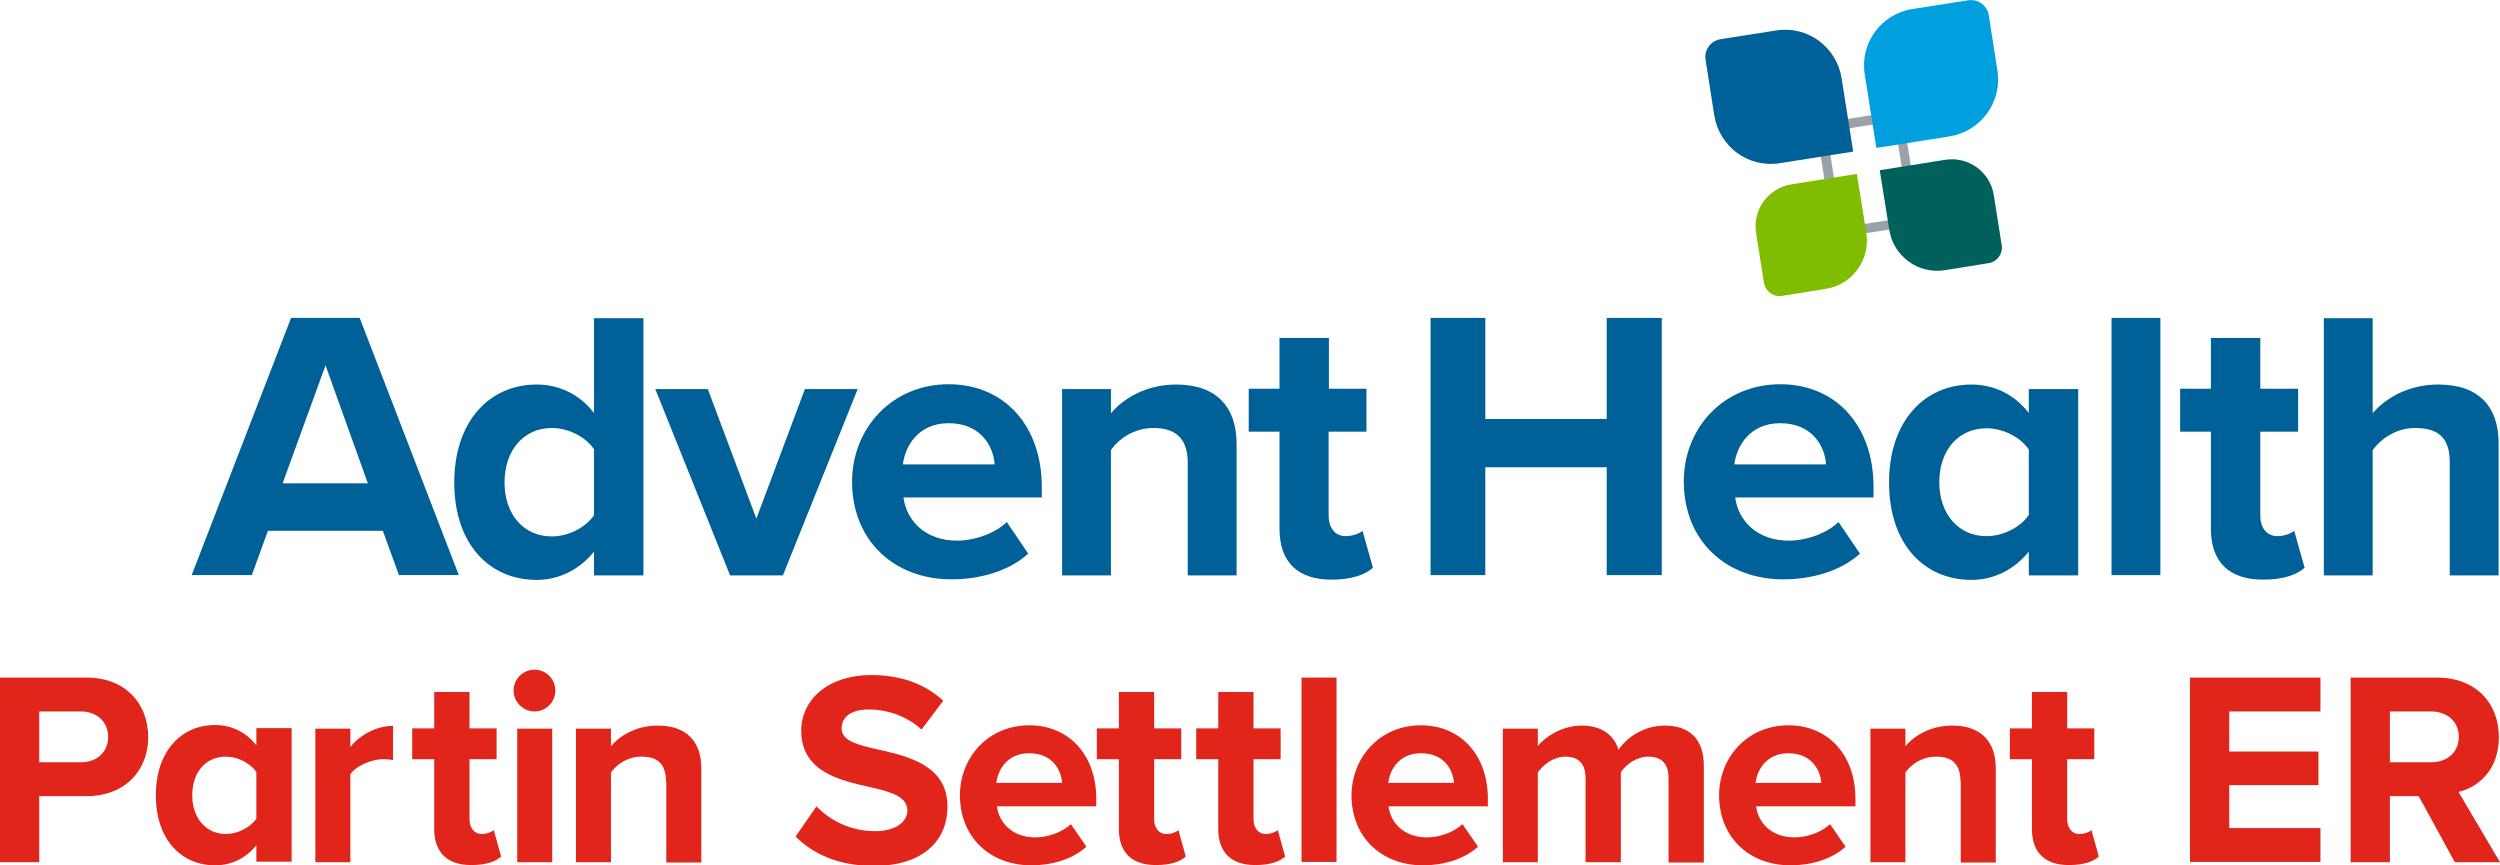 <?xml version="1.0" encoding="utf-8"?>
<!-- Generator: Adobe Illustrator 25.2.1, SVG Export Plug-In . SVG Version: 6.00 Build 0)  -->
<svg version="1.1" id="Layer_1" xmlns="http://www.w3.org/2000/svg" xmlns:xlink="http://www.w3.org/1999/xlink" x="0px" y="0px"
	 viewBox="0 0 885.5 306.5" style="enable-background:new 0 0 885.5 306.5;" xml:space="preserve">
<style type="text/css">
	.st0{fill:#E1251B;}
	.st1{fill:#006098;}
	.st2{fill:#9AA2A8;}
	.st3{fill:#00A0DF;}
	.st4{fill:#80BC00;}
	.st5{fill:#00615C;}
</style>
<g>
	<g>
		<path class="st0" d="M0,240h30.6c14.2,0,21.9,9.6,21.9,21.1c0,11.4-7.8,20.9-21.9,20.9H13.9v23.4H0V240z M28.7,252H13.9v18h14.8
			c5.5,0,9.6-3.5,9.6-9C38.3,255.6,34.2,252,28.7,252z"/>
		<path class="st0" d="M90.8,299.4c-3.7,4.6-8.9,7.1-14.6,7.1c-11.9,0-21-9-21-24.8c0-15.5,8.9-24.9,21-24.9
			c5.6,0,10.9,2.4,14.6,7.2v-6.1h12.5v47.3H90.8V299.4z M90.8,273.4c-2.2-3.1-6.6-5.4-10.8-5.4c-7.1,0-11.9,5.5-11.9,13.7
			c0,8.1,4.9,13.7,11.9,13.7c4.2,0,8.6-2.3,10.8-5.4V273.4z"/>
		<path class="st0" d="M111.7,258.1h12.4v6.5c3.3-4.2,9.2-7.5,15.1-7.5v12.1c-0.9-0.2-2.1-0.3-3.4-0.3c-4.1,0-9.6,2.3-11.7,5.3v31.2
			h-12.4V258.1z"/>
		<path class="st0" d="M153.8,293.6v-24.7H146v-10.9h7.8v-12.9h12.5v12.9h9.6v10.9h-9.6v21.3c0,2.9,1.6,5.2,4.3,5.2
			c1.9,0,3.6-0.7,4.3-1.4l2.6,9.4c-1.9,1.7-5.2,3-10.4,3C158.5,306.5,153.8,302,153.8,293.6z"/>
		<path class="st0" d="M181.9,244.6c0-4.1,3.4-7.4,7.4-7.4c4.1,0,7.4,3.3,7.4,7.4c0,4.1-3.3,7.4-7.4,7.4
			C185.4,252,181.9,248.7,181.9,244.6z M183.2,258.1h12.4v47.3h-12.4V258.1z"/>
		<path class="st0" d="M235.9,276.8c0-6.6-3.4-8.8-8.7-8.8c-4.9,0-8.7,2.7-10.8,5.6v31.8H204v-47.3h12.4v6.2c3-3.6,8.8-7.3,16.6-7.3
			c10.4,0,15.4,5.9,15.4,15.1v33.4h-12.4V276.8z"/>
		<path class="st0" d="M289.2,285.6c4.6,4.8,11.8,8.8,20.8,8.8c7.6,0,11.4-3.6,11.4-7.3c0-4.9-5.7-6.6-13.2-8.3
			c-10.7-2.4-24.4-5.4-24.4-20c0-10.9,9.4-19.7,24.8-19.7c10.4,0,19,3.1,25.5,9.1l-7.7,10.2c-5.3-4.9-12.3-7.1-18.7-7.1
			c-6.3,0-9.6,2.7-9.6,6.7c0,4.4,5.5,5.8,13,7.5c10.8,2.4,24.5,5.7,24.5,20.2c0,11.9-8.5,21-26.1,21c-12.5,0-21.5-4.2-27.7-10.4
			L289.2,285.6z"/>
		<path class="st0" d="M364.6,256.9c14.1,0,23.7,10.6,23.7,26v2.7h-35.2c0.8,6,5.6,11,13.6,11c4.4,0,9.6-1.8,12.6-4.7l5.5,8
			c-4.8,4.4-12.1,6.6-19.5,6.6c-14.4,0-25.3-9.7-25.3-24.9C340.1,268,350.2,256.9,364.6,256.9z M352.9,277.3h23.3
			c-0.3-4.5-3.4-10.5-11.7-10.5C356.8,266.8,353.5,272.6,352.9,277.3z"/>
		<path class="st0" d="M396.3,293.6v-24.7h-7.8v-10.9h7.8v-12.9h12.5v12.9h9.6v10.9h-9.6v21.3c0,2.9,1.6,5.2,4.3,5.2
			c1.9,0,3.6-0.7,4.3-1.4l2.6,9.4c-1.9,1.7-5.2,3-10.4,3C401,306.5,396.3,302,396.3,293.6z"/>
		<path class="st0" d="M431.5,293.6v-24.7h-7.8v-10.9h7.8v-12.9H444v12.9h9.6v10.9H444v21.3c0,2.9,1.6,5.2,4.3,5.2
			c1.9,0,3.6-0.7,4.3-1.4l2.6,9.4c-1.9,1.7-5.2,3-10.4,3C436.2,306.5,431.5,302,431.5,293.6z"/>
		<path class="st0" d="M461,240h12.4v65.3H461V240z"/>
		<path class="st0" d="M503.3,256.9c14.1,0,23.7,10.6,23.7,26v2.7h-35.2c0.8,6,5.6,11,13.6,11c4.4,0,9.6-1.8,12.6-4.7l5.5,8
			c-4.8,4.4-12.1,6.6-19.5,6.6c-14.4,0-25.3-9.7-25.3-24.9C478.9,268,488.9,256.9,503.3,256.9z M491.7,277.3H515
			c-0.3-4.5-3.4-10.5-11.7-10.5C495.6,266.8,492.3,272.6,491.7,277.3z"/>
		<path class="st0" d="M591,275.5c0-4.4-2-7.5-7.1-7.5c-4.4,0-8,2.9-9.8,5.5v31.9h-12.5v-29.9c0-4.4-2-7.5-7.1-7.5
			c-4.3,0-7.9,2.9-9.8,5.6v31.8h-12.4v-47.3h12.4v6.2c2-2.8,8.2-7.3,15.5-7.3c7,0,11.4,3.2,13.1,8.6c2.7-4.3,9-8.6,16.3-8.6
			c8.7,0,13.9,4.6,13.9,14.3v34.2H591V275.5z"/>
		<path class="st0" d="M633.5,256.9c14.1,0,23.7,10.6,23.7,26v2.7H622c0.8,6,5.6,11,13.6,11c4.4,0,9.6-1.8,12.6-4.7l5.5,8
			c-4.8,4.4-12.1,6.6-19.5,6.6c-14.4,0-25.3-9.7-25.3-24.9C609,268,619.1,256.9,633.5,256.9z M621.8,277.3h23.3
			c-0.3-4.5-3.4-10.5-11.7-10.5C625.8,266.8,622.4,272.6,621.8,277.3z"/>
		<path class="st0" d="M694.4,276.8c0-6.6-3.4-8.8-8.7-8.8c-4.9,0-8.7,2.7-10.8,5.6v31.8h-12.4v-47.3h12.4v6.2
			c3-3.6,8.8-7.3,16.6-7.3c10.4,0,15.4,5.9,15.4,15.1v33.4h-12.4V276.8z"/>
		<path class="st0" d="M719.7,293.6v-24.7h-7.8v-10.9h7.8v-12.9h12.5v12.9h9.6v10.9h-9.6v21.3c0,2.9,1.6,5.2,4.3,5.2
			c1.9,0,3.6-0.7,4.3-1.4l2.6,9.4c-1.9,1.7-5.2,3-10.4,3C724.4,306.5,719.7,302,719.7,293.6z"/>
		<path class="st0" d="M775.7,240h46.2V252h-32.3v14.2h31.6v11.9h-31.6v15.2h32.3v12h-46.2V240z"/>
		<path class="st0" d="M856.7,282h-10.2v23.4h-13.9V240h30.6c13.6,0,21.9,8.9,21.9,21.1c0,11.6-7.2,17.7-14.3,19.4l14.7,24.9h-16
			L856.7,282z M861.1,252h-14.6v18h14.6c5.6,0,9.8-3.5,9.8-9C870.9,255.5,866.7,252,861.1,252z"/>
	</g>
	<g>
		<g>
			<path class="st1" d="M135.6,188H94.9l-5.7,15.7H67.9l35.2-91.1h24.3l35.1,91.1h-21.2L135.6,188z M100.1,171.2h30.2l-15-41.8
				L100.1,171.2z"/>
			<path class="st1" d="M210.4,195.4c-5.2,6.4-12.4,10-20.3,10c-16.7,0-29.2-12.6-29.2-34.5c0-21.6,12.4-34.7,29.2-34.7
				c7.8,0,15.2,3.4,20.3,10.1v-33.6h17.5v91.1h-17.5V195.4z M210.4,159.1c-3-4.4-9.1-7.5-15-7.5c-9.8,0-16.7,7.8-16.7,19.3
				c0,11.3,6.8,19.1,16.7,19.1c5.9,0,12-3.1,15-7.5V159.1z"/>
			<path class="st1" d="M232.1,137.8h18.6l17.2,45.9l17.2-45.9h18.7l-26.5,66h-18.7L232.1,137.8z"/>
			<path class="st1" d="M336,136.1c19.7,0,33,14.7,33,36.3v3.8h-49c1.1,8.3,7.8,15.3,19,15.3c6.1,0,13.4-2.5,17.6-6.6l7.6,11.2
				c-6.7,6.1-16.9,9.1-27.2,9.1c-20.1,0-35.2-13.5-35.2-34.7C301.9,151.6,316,136.1,336,136.1z M319.8,164.5h32.5
				c-0.4-6.3-4.8-14.6-16.3-14.6C325.2,149.9,320.6,158,319.8,164.5z"/>
			<path class="st1" d="M420.7,163.9c0-9.1-4.8-12.3-12.2-12.3c-6.8,0-12.2,3.8-15,7.8v44.4h-17.3v-66h17.3v8.6
				c4.2-5.1,12.3-10.2,23.1-10.2c14.5,0,21.4,8.2,21.4,21v46.6h-17.3V163.9z"/>
			<path class="st1" d="M453.2,187.3v-34.4h-10.9v-15.2h10.9v-18h17.5v18H484v15.2h-13.4v29.8c0,4.1,2.2,7.2,6,7.2
				c2.6,0,5.1-1,6-1.9l3.7,13.1c-2.6,2.3-7.2,4.2-14.5,4.2C459.7,205.4,453.2,199.1,453.2,187.3z"/>
			<path class="st1" d="M569.1,165.5h-43v38.2h-19.4v-91.1h19.4v35.8h43v-35.8h19.5v91.1h-19.5V165.5z"/>
			<path class="st1" d="M630.6,136.1c19.7,0,33,14.7,33,36.3v3.8h-49c1.1,8.3,7.8,15.3,19,15.3c6.1,0,13.4-2.5,17.6-6.6l7.6,11.2
				c-6.7,6.1-16.9,9.1-27.2,9.1c-20.1,0-35.2-13.5-35.2-34.7C596.4,151.6,610.5,136.1,630.6,136.1z M614.3,164.5h32.5
				c-0.4-6.3-4.8-14.6-16.3-14.6C619.8,149.9,615.1,158,614.3,164.5z"/>
			<path class="st1" d="M718.6,195.4c-5.2,6.4-12.4,10-20.3,10c-16.7,0-29.2-12.6-29.2-34.5c0-21.6,12.4-34.7,29.2-34.7
				c7.8,0,15.2,3.4,20.3,10.1v-8.5h17.5v66h-17.5V195.4z M718.6,159.2c-3-4.4-9.1-7.5-15-7.5c-9.8,0-16.7,7.6-16.7,19.1
				c0,11.3,6.8,19.1,16.7,19.1c5.9,0,12-3.1,15-7.5V159.2z"/>
			<path class="st1" d="M747.9,112.6h17.3v91.1h-17.3V112.6z"/>
			<path class="st1" d="M783.1,187.3v-34.4h-10.9v-15.2h10.9v-18h17.5v18h13.4v15.2h-13.4v29.8c0,4.1,2.2,7.2,6,7.2c2.6,0,5-1,6-1.9
				l3.7,13.1c-2.6,2.3-7.2,4.2-14.5,4.2C789.6,205.4,783.1,199.1,783.1,187.3z"/>
			<path class="st1" d="M867.7,163.6c0-9.2-4.8-12-12.3-12c-6.7,0-12,3.8-15,7.8v44.4h-17.3v-91.1h17.3v33.7
				c4.2-5.1,12.4-10.2,23.2-10.2c14.5,0,21.4,7.9,21.4,20.8v46.8h-17.3V163.6z"/>
		</g>
		<g>
			<path class="st2" d="M671,42.9l5.4,33.9l-24,3.8L647,46.7L671,42.9 M673.7,39.1l-30.6,4.8l6.4,40.5l30.6-4.8L673.7,39.1
				L673.7,39.1z"/>
			<path class="st1" d="M656.4,53.7l-26,4.1c-11.1,1.8-21.4-5.8-23.2-16.9l-3.1-19.8c-0.5-3.4,1.8-6.6,5.2-7.2l19.8-3.1
				c11.1-1.8,21.4,5.8,23.2,16.9L656.4,53.7z"/>
			<path class="st3" d="M690.6,48.3l-26,4.1l-4.1-26c-1.8-11.1,5.8-21.5,16.9-23.2l19.8-3.1c3.4-0.5,6.6,1.8,7.2,5.2l3.1,19.8
				C709.2,36.2,701.6,46.5,690.6,48.3z"/>
			<path class="st4" d="M646.8,102.3l-15.6,2.5c-3,0.5-5.9-1.6-6.4-4.6l-2.8-17.7c-1.3-8.2,4.3-15.9,12.5-17.2l23.2-3.7l3.4,21.2
				C662.4,92.1,656.1,100.8,646.8,102.3z"/>
			<path class="st5" d="M704.4,93.2l-15.6,2.5c-9.3,1.5-18.1-4.9-19.6-14.2l-3.4-21.2l23.2-3.7c8.2-1.3,15.9,4.3,17.2,12.5l2.8,17.7
				C709.5,89.9,707.4,92.7,704.4,93.2z"/>
		</g>
	</g>
</g>
</svg>
